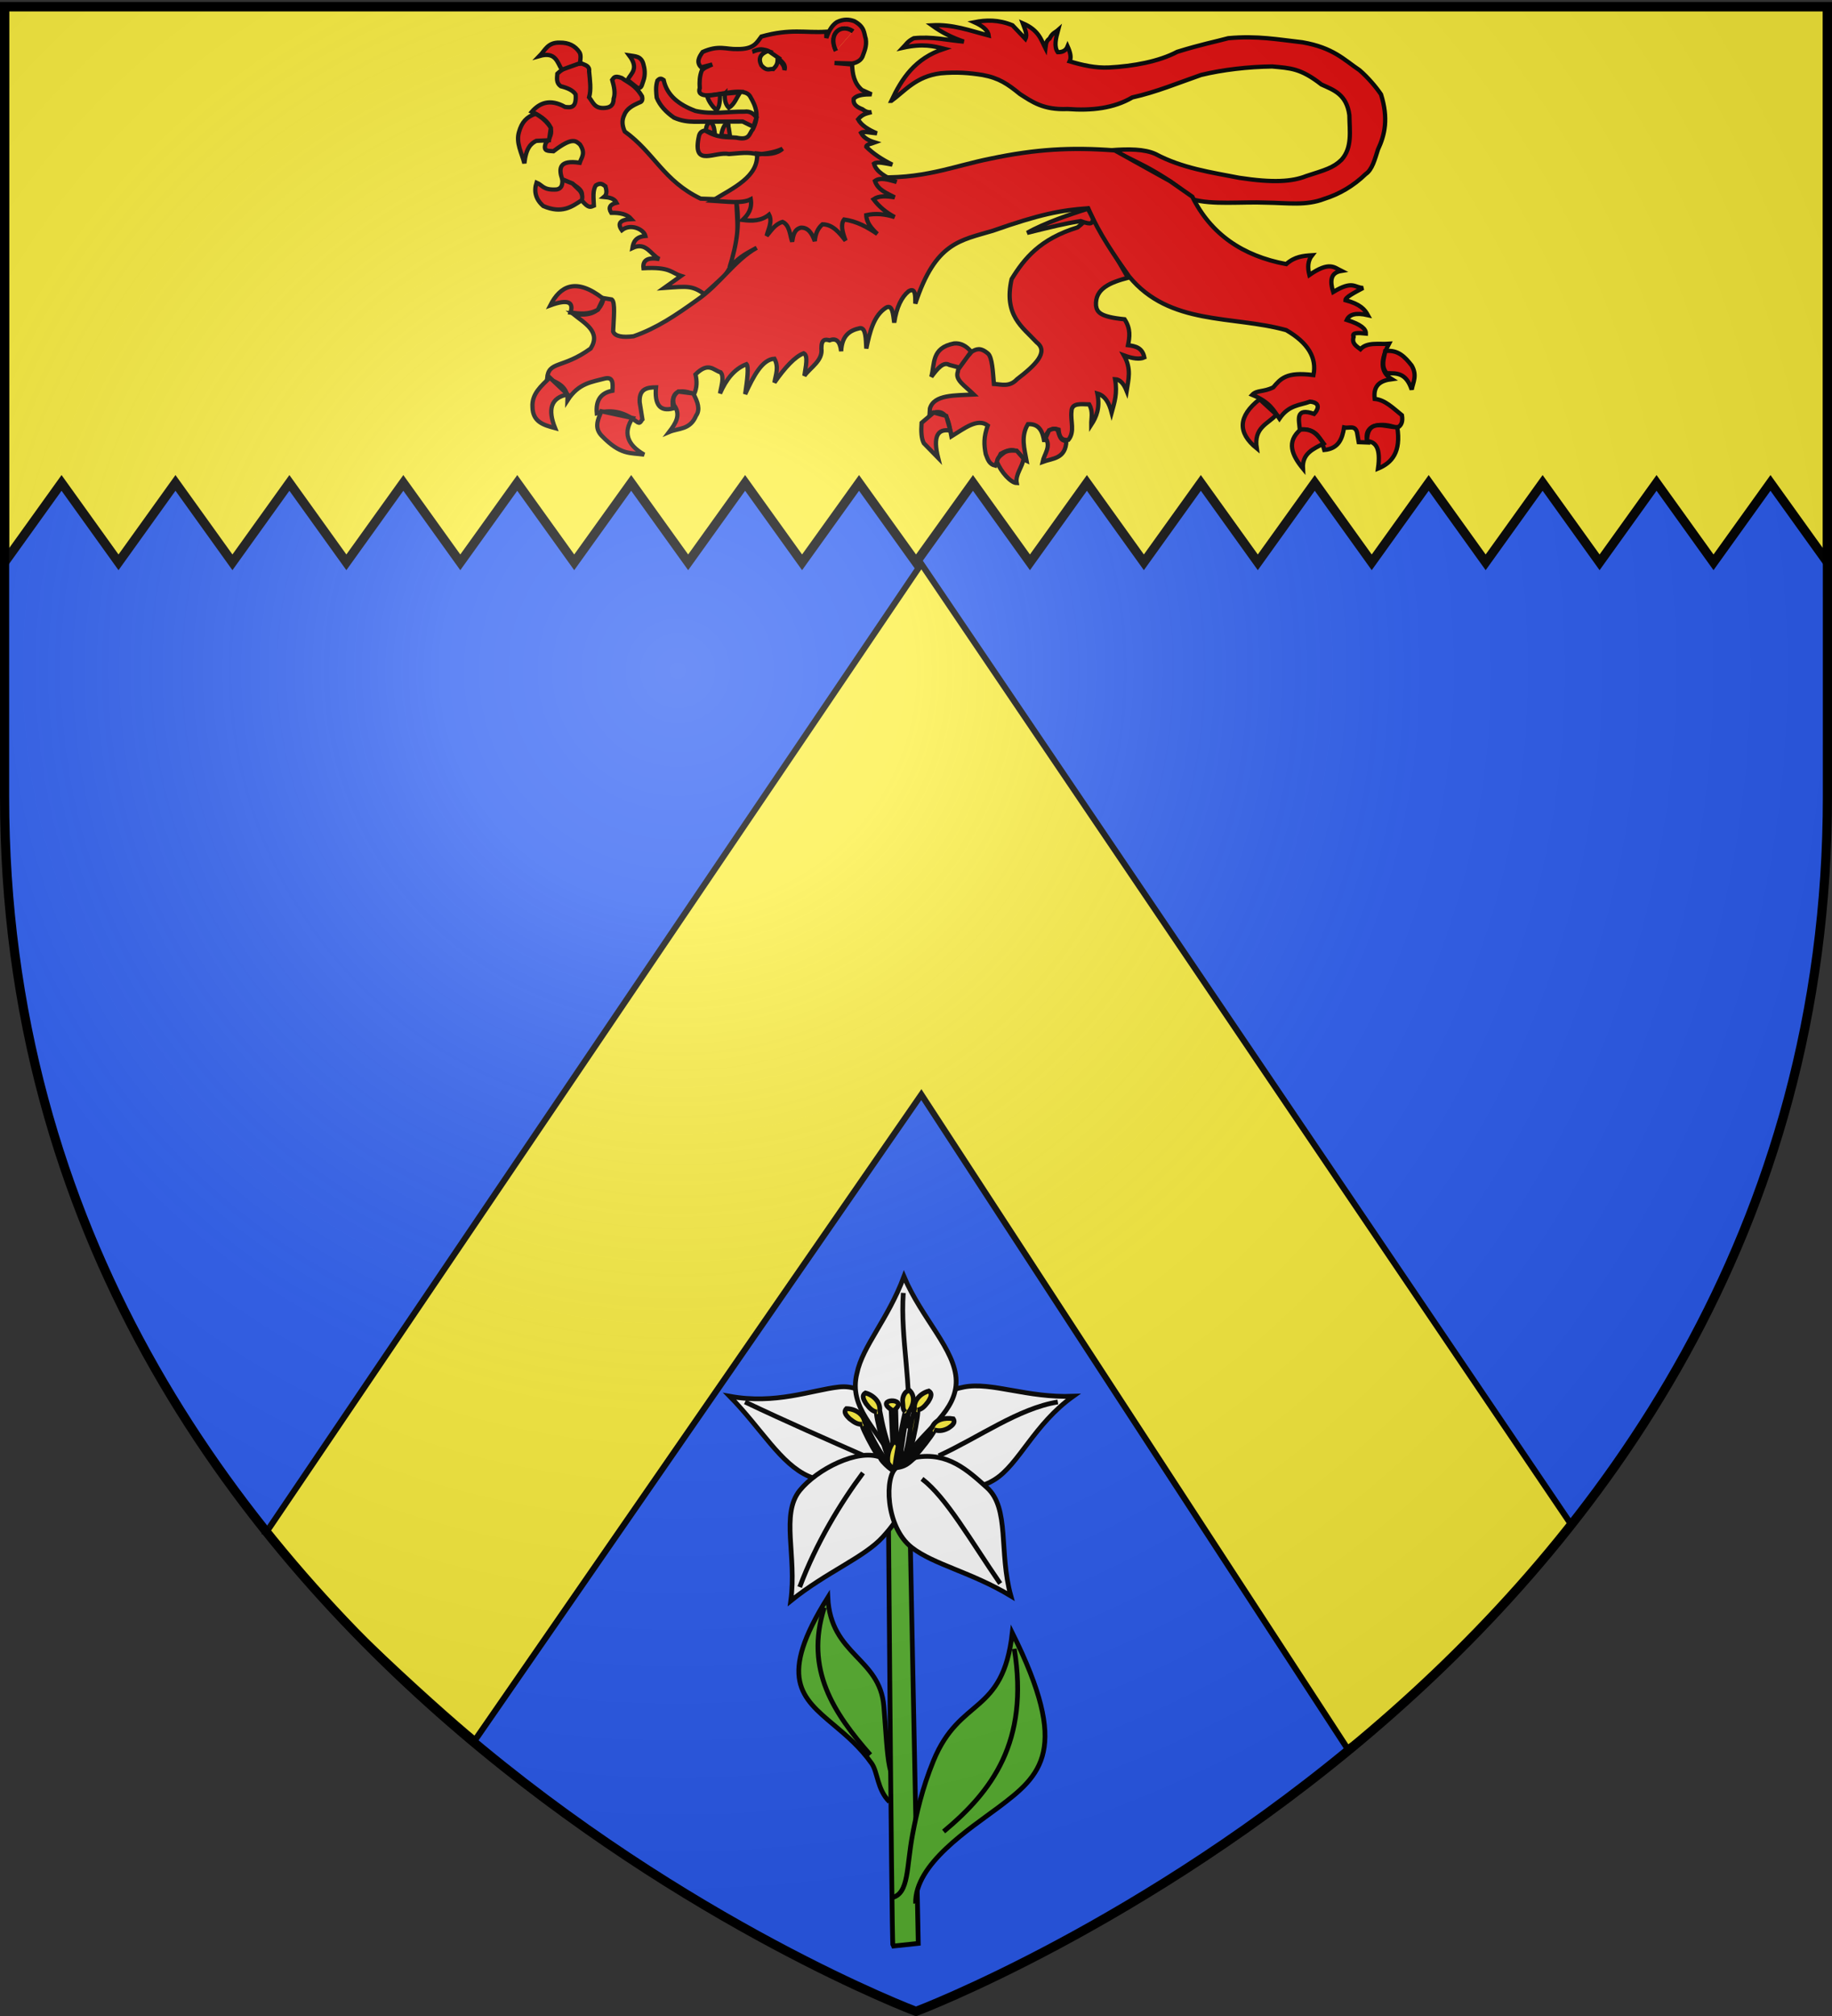 <svg xmlns="http://www.w3.org/2000/svg" xmlns:xlink="http://www.w3.org/1999/xlink" width="600" height="660" version="1.0"><rect width="100%" height="100%" fill="#333333" stroke="none"/><desc>Flag of Canton of Valais (Wallis)</desc><defs><radialGradient xlink:href="#a" id="b" cx="221.445" cy="226.331" r="300" fx="221.445" fy="226.331" gradientTransform="matrix(1.353 0 0 1.349 -77.63 -85.747)" gradientUnits="userSpaceOnUse"/><linearGradient id="a"><stop offset="0" style="stop-color:white;stop-opacity:.314"/><stop offset=".19" style="stop-color:white;stop-opacity:.251"/><stop offset=".6" style="stop-color:#6b6b6b;stop-opacity:.125"/><stop offset="1" style="stop-color:black;stop-opacity:.125"/></linearGradient></defs><g style="display:inline"><path d="M300.577 658.212s298.5-112.32 298.5-397.772V1.888h-597V260.44c0 285.451 298.5 397.772 298.5 397.772" style="fill:#2b5df2;fill-opacity:1;fill-rule:evenodd;stroke:none"/><path d="M1.5 2.188v181.906l18.656-26 18.657 26 18.656-26 18.656 26 18.656-26 18.656 26 18.657-26 18.656 26 18.656-26 18.656 26 18.657-26 18.656 26 18.656-26 18.656 26 18.657-26 18.656 26 18.656-26 18.656 26 18.657-26 18.656 26 18.656-26 18.656 26 18.657-26 18.656 26 18.656-26 18.656 26 18.657-26 18.656 26 18.656-26 18.657 26 18.656-26 18.656 26V2.188z" style="fill:#fcef3c;stroke:#000;stroke-width:3;stroke-miterlimit:4;stroke-dasharray:none;stroke-opacity:1"/><path d="m87.452 501.275 214.3-316.652 212.73 314.334C497.184 523.27 455.98 563.14 441.3 572.44l-139.549-214.08-146.167 211.306c-13.022-10.707-57.93-51.228-68.132-68.392z" style="fill:#fcef3c;fill-opacity:1;stroke:#000;stroke-width:2;stroke-linecap:butt;stroke-linejoin:miter;stroke-miterlimit:4;stroke-opacity:1;stroke-dasharray:none;display:inline"/><g style="stroke:#000;stroke-width:2;stroke-miterlimit:4;stroke-opacity:1;stroke-dasharray:none"><g style="stroke:#000;stroke-width:2;stroke-miterlimit:4;stroke-opacity:1;stroke-dasharray:none"><path d="M-195.703 381.566c-8.615-2.102-8.024-12.146-9.886-35.173-1.665-20.603-22.375-21.395-23.592-45.847-21.184 33.844-11.23 42.086 2.624 53.728 5.2 4.37 10.95 9.218 15.808 16.08 2.669 3.767 2.262 10.947 7.522 16.183" style="fill:#5ab532;fill-rule:evenodd;stroke:#000;stroke-width:2;stroke-linecap:butt;stroke-linejoin:miter;stroke-miterlimit:4;stroke-opacity:1;stroke-dasharray:none" transform="matrix(.778 0 0 .778 449.421 289.15)"/><path d="M-230.651 304.763c-8.388 26.236 4.145 44.627 19.36 62.012" style="fill:none;stroke:#000;stroke-width:2;stroke-linecap:butt;stroke-linejoin:miter;stroke-miterlimit:4;stroke-opacity:1;stroke-dasharray:none" transform="matrix(.778 0 0 .778 449.421 289.15)"/></g><path d="m288.446 492.906 10.662-1.123-4.49-226.161s-8.417-2.806-8.417 0 1.683 226.723 2.245 227.284z" style="fill:#5ab532;fill-rule:evenodd;stroke:#000;stroke-width:2;stroke-linecap:butt;stroke-linejoin:miter;stroke-miterlimit:4;stroke-opacity:1;stroke-dasharray:none" transform="matrix(.778 0 0 .778 68.035 253.628)"/><g style="stroke:#000;stroke-width:2;stroke-miterlimit:4;stroke-opacity:1;stroke-dasharray:none"><path d="M-202.03 458.811c7.044-1.75 5.941-12.73 8.478-26.304 1.666-8.914 4.055-19.551 8.836-31.225 11.153-27.237 29.22-18.918 33.193-53.868 24.518 49.24 12.392 59.796-6.03 73.61-11.576 8.68-35.18 23.699-34.657 40.313" style="fill:#5ab532;fill-rule:evenodd;stroke:#000;stroke-width:2;stroke-linecap:butt;stroke-linejoin:miter;stroke-miterlimit:4;stroke-opacity:1;stroke-dasharray:none" transform="matrix(.778 0 0 .778 449.421 264.267)"/><path d="M-150.681 354.148c6.344 39.177-9.43 59.923-29.743 76.884" style="fill:none;stroke:#000;stroke-width:2;stroke-linecap:butt;stroke-linejoin:miter;stroke-miterlimit:4;stroke-opacity:1;stroke-dasharray:none" transform="matrix(.778 0 0 .778 449.421 264.267)"/></g><g style="stroke:#000;stroke-width:2;stroke-miterlimit:4;stroke-opacity:1;stroke-dasharray:none"><path d="M-196.042 287.854c-5.248 1.268-9.832 4.6-16.65.99 2.534 7.752-2.492 11.32-8.625 14.277-3.418-4.643-9.593-8.226-6.087-15.53-6.742 3.12-12.042 1.476-16.244-3.79 3.728-6.856 8.106-9.906 12.89-10.588-4.156-4.91-2.471-10.819-1.415-16.62 5.637 2.094 12.3 3.219 14.052 8.987 3.88-6.272 9.726-6.043 15.37-6.482-.733 5.463 3.757 11.566-4.205 16.142 8.324 2.29 8.97 7.717 10.914 12.614z" style="fill:#fff;stroke:#000;stroke-width:2;stroke-miterlimit:4;stroke-opacity:1;stroke-dasharray:none" transform="matrix(.778 0 0 .778 464.694 260.047)"/><g style="stroke:#000;stroke-width:2;stroke-miterlimit:4;stroke-opacity:1;stroke-dasharray:none"><g style="stroke:#000;stroke-width:2;stroke-miterlimit:4;stroke-opacity:1;stroke-dasharray:none"><path d="M-348.61 256.608c15.995-4.522 27.467-2.222 33.58 8.795 5.832 10.511 3.267 28.465 11.984 46.656-16.538-10.01-33.125-11.276-42.122-18.81-9.074-7.6-12.445-17.135-8.385-30.576" style="fill:#fff;fill-rule:evenodd;stroke:#000;stroke-width:2;stroke-linecap:butt;stroke-linejoin:miter;stroke-miterlimit:4;stroke-opacity:1;stroke-dasharray:none" transform="matrix(.681 .376 .376 -.681 440.518 783.567)"/><path d="M-307.54 306.825c-13.195-10.363-21.832-28.995-32.936-44.047" style="fill:none;stroke:#000;stroke-width:2;stroke-linecap:butt;stroke-linejoin:miter;stroke-miterlimit:4;stroke-opacity:1;stroke-dasharray:none" transform="matrix(.681 .376 .376 -.681 440.518 783.567)"/></g><g style="stroke:#000;stroke-width:2;stroke-miterlimit:4;stroke-opacity:1;stroke-dasharray:none"><path d="M-348.61 256.608c15.995-4.522 25.097-.105 32.734 9.915 7.882 10.34 7.677 27.046 12.83 45.536-15.192-12.45-31.413-14.378-42.122-18.81-10.935-4.527-12.445-17.135-8.385-30.576" style="fill:#fff;fill-rule:evenodd;stroke:#000;stroke-width:2;stroke-linecap:butt;stroke-linejoin:miter;stroke-miterlimit:4;stroke-opacity:1;stroke-dasharray:none" transform="matrix(-.681 .376 -.376 -.681 149.94 783.567)"/><path d="M-307.54 306.825c-11.324-15.782-23.076-31.095-32.936-44.047" style="fill:none;stroke:#000;stroke-width:2;stroke-linecap:butt;stroke-linejoin:miter;stroke-miterlimit:4;stroke-opacity:1;stroke-dasharray:none" transform="matrix(-.681 .376 -.376 -.681 149.94 783.567)"/></g></g><g style="stroke:#000;stroke-width:2;stroke-miterlimit:4;stroke-opacity:1;stroke-dasharray:none"><path d="M-347.688 252.337c12.614 3.676 27.052 1.696 34.706 11.735 7.882 10.34 4.783 29.497 9.936 47.987-16.538-10.01-31.757-12.105-40.754-19.64-12.016-9.255-7.573-23.415-10.915-37.933" style="fill:#fff;fill-rule:evenodd;stroke:#000;stroke-width:2;stroke-linecap:butt;stroke-linejoin:miter;stroke-miterlimit:4;stroke-opacity:1;stroke-dasharray:none" transform="scale(.778 -.778)rotate(38.335 1260.298 870.731)"/><path d="M-307.54 306.825c-13.072-14.302-21.669-33.928-34.167-45.604" style="fill:none;stroke:#000;stroke-width:2;stroke-linecap:butt;stroke-linejoin:miter;stroke-miterlimit:4;stroke-opacity:1;stroke-dasharray:none" transform="scale(.778 -.778)rotate(38.335 1260.298 870.731)"/></g><g style="stroke:#000;stroke-width:2;stroke-miterlimit:4;stroke-opacity:1;stroke-dasharray:none"><path d="M-220.557 281.16c-2.827-1.305-8.017-22.837-7.136-22.945-1.668-.311-2.81-1.298-4.478-3.516-.66-1.178-2.187-3.272-.228-4.478 3.346.903 6.372 3.842 6.003 7.353l.487 2.404c1.09 6.076 3.186 13.342 5.947 19.418l1.19 2.057M-216.605 281.276c2.828-1.304 7.026-23.76 6.145-23.87 1.667-.31 2.81-1.297 4.477-3.515.66-1.178 2.188-3.272.229-4.478-3.346.903-6.373 3.842-6.004 7.353l-.486 2.405c-2 6.87-1.798 16.938-6.145 22.4" style="fill:#fcef3c;fill-rule:evenodd;stroke:#000;stroke-width:2;stroke-linecap:butt;stroke-linejoin:miter;stroke-miterlimit:4;stroke-opacity:1;stroke-dasharray:none" transform="matrix(.778 0 0 .778 464.258 261.357)"/><path d="M-220.981 284.557c-4.652-7.065.043-13.208.043-13.208l-.664-14.146c-7.02-4.695 6.905-5.049 1.94-.276l.349 14.327c2.19 2.206 4.256 10.926 1.41 12.96z" style="fill:#fcef3c;fill-rule:evenodd;stroke:#000;stroke-width:2;stroke-linecap:butt;stroke-linejoin:miter;stroke-miterlimit:4;stroke-opacity:1;stroke-dasharray:none" transform="matrix(.778 0 0 .778 464.258 261.357)"/><path d="M-218.49 282.753c3.114.01 15.86-16.495 15.107-16.965 1.643.422 3.376.57 5.824-.738 1.094-.79 3.363-2.044 2.095-3.964-3.414-.592-7.679.234-8.825 3.573l-1.456 1.976c-3.55 5.049-7.474 9.924-12.54 14.268l-1.946 1.364" style="fill:#fcef3c;fill-rule:evenodd;stroke:#000;stroke-width:2;stroke-linecap:butt;stroke-linejoin:miter;stroke-miterlimit:4;stroke-opacity:1;stroke-dasharray:none" transform="matrix(.778 0 0 .778 464.258 261.357)"/><path d="M-220.086 282.224c-.153-2.246 4.228-24.3 4.469-24.06-1.293-1.098-.816-1.977-1.161-4.73.013-1.35.72-4.125 3.02-4.198 2.454 2.446 1.65 6.154-.415 9.017l-.773 2.329c-1.71 5.877-2.008 13.959-3.747 20.407l.01 1.781M-222.074 282.802c-3.064-.555-12.602-19.1-11.777-19.426-1.692.117-3.045-.553-5.215-2.284-.933-.975-2.936-2.62-1.341-4.278 3.465.037 7.13 2.125 7.652 5.617l1.073 2.207c2.575 5.61 5.549 11.116 9.742 16.307l1.667 1.695" style="fill:#fcef3c;fill-rule:evenodd;stroke:#000;stroke-width:2;stroke-linecap:butt;stroke-linejoin:miter;stroke-miterlimit:4;stroke-opacity:1;stroke-dasharray:none" transform="matrix(.778 0 0 .778 464.258 261.357)"/></g><g style="stroke:#000;stroke-width:2;stroke-miterlimit:4;stroke-opacity:1;stroke-dasharray:none"><path d="M-353.47 262.671c-1.16 3.217 4.987-3.614 4.96-5.5 8.804-4.858 26.946 1.381 35.39 9.286 9.492 8.886 4.92 27.112 10.074 45.602-16.538-10.01-33.082-13.886-42.079-21.42-9.073-7.599-15.346-15.526-8.346-27.968z" style="fill:#fff;fill-rule:evenodd;stroke:#000;stroke-width:2;stroke-linecap:butt;stroke-linejoin:miter;stroke-miterlimit:4;stroke-opacity:1;stroke-dasharray:none" transform="matrix(-.77 .105 .105 .77 -7.122 315.618)"/><path d="M-307.54 306.825c-9.533-17.653-21.974-32.915-32.936-44.047" style="fill:none;stroke:#000;stroke-width:2;stroke-linecap:butt;stroke-linejoin:miter;stroke-miterlimit:4;stroke-opacity:1;stroke-dasharray:none" transform="matrix(-.77 .105 .105 .77 -7.122 315.618)"/></g><g style="stroke:#000;stroke-width:2;stroke-miterlimit:4;stroke-opacity:1;stroke-dasharray:none"><path d="M-351.181 258.053c4.896-.51 6.198-3.396 8.09-4.342 13.544-2.306 21.842 5.46 29.971 12.746 9.682 8.678 4.92 27.112 10.074 45.602-16.538-10.01-32.476-13.176-41.725-20.398-11.256-8.79-11.462-30.286-6.41-33.608z" style="fill:#fff;fill-rule:evenodd;stroke:#000;stroke-width:2;stroke-linecap:butt;stroke-linejoin:miter;stroke-miterlimit:4;stroke-opacity:1;stroke-dasharray:none" transform="matrix(.778 0 0 .778 566.847 279.715)"/><path d="M-307.54 306.825c-12.517-18.17-22.646-36.217-32.936-44.047" style="fill:none;stroke:#000;stroke-width:2;stroke-linecap:butt;stroke-linejoin:miter;stroke-miterlimit:4;stroke-opacity:1;stroke-dasharray:none" transform="matrix(.778 0 0 .778 566.847 279.715)"/></g></g></g><path d="M291.923 33.019c3.415-7.247 7.697-13.915 17.275-17.052-3.472-.855-6.834-1.79-13.485-.334 1.003-1.04 1.474-2.08 3.566-3.12 6.054-.643 11.128.69 16.383 1.114-3.632-1.223-7.141-2.938-10.476-5.35 6.852-.4 12.594 1.794 18.611 3.344-.23-1.781-2.08-3.158-4.68-4.347 3.797-.754 7.799-.898 12.482 1.004l4.235 4.457c.762-1.497-.248-3.348-.892-5.126 5.355 2.313 5.995 5.38 7.467 8.247.162-1.148.048-2.366 1.338-3.232.928-1.884 1.857-1.961 2.786-2.786-.732 2.712-1.415 5.404-.112 7.244 1.476.032 2.647-.444 3.232-1.895.842 1.882 1.305 3.613.669 4.904 4.194 1.244 8.44 2.233 12.928 2.006 7.86-.42 16.25-1.928 22.29-5.127 7.808-2.432 12.666-3.35 16.717-4.457 9.582-.89 16.469.47 24.295 1.337 10.125 1.752 13.618 5.714 18.724 9.139 2.747 2.377 5.429 5.535 7.02 7.912 2.472 7.897 1.261 13.252-1.002 18.055-1.013 3.162-1.858 6.575-4.012 8.024-4.074 3.935-8.632 6.578-13.597 8.136-5.94 2.297-11.9 1.311-18.946 1.226-8.093-.34-17.789.811-24.296-1.115-6.916-6.75-16.364-11.658-26.524-16.048 5.68-.443 10.873-.398 14.488 1.226 8.728 4.652 18.118 5.998 27.416 7.801 11.072 1.703 17.355 1.27 21.955-.557 6.239-2.005 8.92-2.717 11.59-5.35 3.598-4.022 2.63-9.45 2.564-14.6-.91-6.856-5.147-8.212-9.139-10.03-6.86-5.362-10.19-5.339-16.16-5.906-7.706.093-16.217 1.059-23.292 2.786-7.512 2.61-14.646 5.611-22.513 7.355-6.07 3.567-13.325 4.373-21.175 3.79-7.981.351-11.653-2.376-15.602-4.904-4.072-3.308-6.881-5.258-12.26-6.241-4.385-.701-8.513-1.018-13.708-.557-8.139 1.032-11.655 5.758-16.16 9.027z" style="fill:#e20909;fill-opacity:1;fill-rule:evenodd;stroke:#000;stroke-width:1.401;stroke-linecap:butt;stroke-linejoin:miter;stroke-miterlimit:4;stroke-opacity:1;stroke-dasharray:none;display:inline"/><path d="M229.473 65.036c-12.24-5.884-15.151-14.988-24.874-21.996-.73-1.701-1.096-3.448-.157-5.359.824-2.17 2.825-3.164 4.886-4.098 1.005-.222 1.198-.987.945-2.048-2.206-3.744-4.413-4.368-6.62-5.99-2.522-.967-2.632-.005-3.151.63.637 2.21 1.081 4.354.472 6.148-.016 2.25-1.204 2.827-2.679 2.994-3.64.39-4.07-1.897-5.359-3.467.731-2.545.274-5.565 0-8.511.233-1.716-1.189-2.013-2.364-2.522-3.796.11-6.12 1.53-8.038 3.31-.111 1.485-.407 3.017 1.103 4.098 2.156.541 3.984 1.301 4.886 2.68.336 4.483-1.542 4.34-3.467 4.097-4.996-2.795-8.384-1.264-10.875 1.576 6.99 3.415 7.651 6.83 4.57 10.245-1.086 2.968 1.011 2.508 2.522 2.68 6.239-4.783 7.327-3.342 8.669-2.207 1.971 2.93.486 4.229-.08 5.989-6.711-1.005-6.942 1.788-5.752 5.359 7.634 3.235 6.683 4.787 6.147 6.62 2.566 3.265 3.307 2.423 4.255 2.048-.113-2.422-.46-5 .63-6.62 1.624-1.04 2.34-.263 3.153.316.359 1.303.614 2.577-.473 3.467 1.757.162 3.378.486 4.098 1.892-2.067.507-2.817 1.542-1.734 3.31 2.872-.077 5.217.447 6.62 2.048q-5.517.237-3.152 3.625c2.944-2.323 7.2-.254 7.723 1.892-3.215.287-3.947 1.992-4.256 3.94 4.528-2.14 5.976 2.223 8.826 3.625-3.663-.627-5.53.26-5.2 2.995 8.836-.467 8.965 1.468 12.293 2.521l-5.516 3.94c7.785-.568 9.158-.787 13.167 2l6.696-6.081c5.965-7.99 3.873-15.673 3.816-24.758zM208.879 28.848c1.368.031 1.31-1.09 1.783-2.229.824-2.22.424-4.309.098-5.46-.674-2.897-2.848-2.722-4.681-3.01 3.295 4.415.59 5.831-.557 8.025z" style="fill:#e20909;fill-opacity:1;fill-rule:evenodd;stroke:#000;stroke-width:1.401;stroke-linecap:butt;stroke-linejoin:miter;stroke-miterlimit:4;stroke-opacity:1;stroke-dasharray:none"/><path d="M189.942 20.699c.15-1.23.423-2.642-.158-3.586-1.443-2.144-3.535-3.2-6.501-3.152-3.93-.12-4.782 2.557-6.58 4.374 5.271-1.495 5.798 2.006 7.289 4.492zM175.402 37.248c-2.991 1.03-4.51 2.8-5.398 5.87-1.132 3.649.91 7.01 1.734 10.364.529-5.027 2.126-6.493 3.9-7.368l4.177-.197.591-4.059c-1.238-1.967-2.926-3.484-5.004-4.61zM184.228 58.801c-.078 1.391-.02 2.858-1.93 3.231-4.445.29-4.558-1.418-6.58-2.246-.903 2.862-.319 5.453 2.245 7.684 6.042 2.563 9.233.292 12.57-1.93.343-.988.181-2.021-.63-3.114l-2.404-2.364zM356.944 69.312c.198 1.58-2.725 4.141-4.012 5.127-12.356 3.808-17.469 10.202-21.62 16.94-2.65 11.893 3.522 15.644 8.247 20.73 3.982 3.11-.455 7.457-6.464 12.036-2.527 2.673-5.053 1.678-7.579 1.56-.338-4.113-.571-8.65-1.894-9.919-2.58-2.215-3.901-1.449-5.35-.669-1.813 2.237-4.242 3.745-4.57 6.576-.975 2.7 2.172 4.478 5.239 7.467-6.157.32-13.067-.027-14.377 4.57l-.111 1.782c6.04-2.433 6.235 2.93 7.132 7.356 4.208-2.583 8.57-6.098 11.925-3.566-1.398 3.9-1.245 6.307-.669 9.361.683 1.793 1.142 3.331 3.12 3.79l1.784-3.901c5.985-3.355 5.913 1.212 8.47 2.34-.716-4.012-1.968-8.024.446-12.036 3.728-.19 4.862 2.45 5.35 5.795.61-3.712 2.288-4.754 4.68-4.012.223 2.995 1.532 3.6 3.232 3.343 2.178-2.71.61-6.08 1.003-9.361.085-2.795 3.146-2.284 5.796-2.23 1.374 2.46.639 4.498.668 6.688 1.701-2.615 2.952-5.58 2.006-10.253 2.579.722 3.877 3.152 4.681 6.24.88-3.216 1.954-6.272 1.115-10.921 1.396.058 2.688 1.061 3.789 3.789.55-3.632 1.682-7.106-.892-11.59 2.955 1.093 5.218 1.357 6.687.668-.648-3.228-2.952-3.699-5.35-4.012.538-2.621.97-5.266-1.114-8.47-8.023-.794-9.033-2.304-9.362-4.458-.383-5.63 4.71-7.608 10.477-9.139z" style="fill:#e20909;fill-opacity:1;fill-rule:evenodd;stroke:#000;stroke-width:1.401;stroke-linecap:butt;stroke-linejoin:miter;stroke-miterlimit:4;stroke-opacity:1;stroke-dasharray:none"/><path d="M318.05 115.117c-1.578-1.871-3.402-2.882-5.573-2.674-7.548 1.441-6.27 6.72-7.467 10.922 1.969-2.631 3.938-5.06 5.906-3.901l3.344.892zM305.79 135.067l-3.96 3.364c-.2 2.88-.072 5.12.728 6.666l4.68 4.792c-1.75-6.985-.18-9.655 4.013-8.916l-1.338-4.792zM326.52 151.227c1.332 3.31 4.537 6.86 6.463 6.91-.534-2.773 2-5.46 2.23-8.025l-2.23-2.563c-1.577-.069-3.169-.194-4.458.891-.932.754-1.936 1.458-2.006 2.787zM342.456 143.425c1.838 2.842-.464 5.224-1.003 7.802 3.292-1.235 7.576-.937 7.802-6.91-1.941.1-2.277-1.726-2.787-3.344-.764-1.046-1.847-.498-2.897-.111z" style="fill:#e20909;fill-opacity:1;fill-rule:evenodd;stroke:#000;stroke-width:1.401;stroke-linecap:butt;stroke-linejoin:miter;stroke-miterlimit:4;stroke-opacity:1;stroke-dasharray:none"/><path d="m383.139 59.269-18.055-10.03c-14.347-1.084-25.922-.4-40.566 2.674-12.495 2.48-22.444 7.026-39.23 6.018l-44.802 4.458c2.407 10.042.725 17.785-1.56 25.187 3.832-4.09 6.2-4.887 8.915-6.463-7.33 4.108-12.024 11.952-19.614 17.162-6.81 4.877-13.104 9.165-20.73 11.814-3.592.434-6.062.083-6.687-1.56.163-4.24.785-9.58-.445-10.476l-2.675-.446c-1.22 5.8-6.242 5.669-10.03 5.126 3.968 3.163 9.222 5.93 5.795 11.368-9.22 6.693-13.81 3.958-14.265 9.807 3.657 1.28 6.84 2.922 6.686 7.133 3.671-5.704 8.022-5.964 12.26-7.133 2.77-.616 2.574 1.736 2.452 4.013-3.776.68-5.512 3.109-5.127 7.355 5.516-1.522 9.48.062 12.928 2.675 1.345 1.129 1.479-.163 2.006-.669l-.892-5.572c-.25-4.408 2.38-4.888 5.35-4.904q-.78 8.581 5.572 6.91c-.53-4.393.644-7.083 6.91-4.681.973-2.155.955-4.31.446-6.464 4.308-4.232 5.858-1.373 8.247-.669 1.198 1.456.266 4.33-.223 6.91 1.979-4.507 4.64-8.04 8.693-9.584.736.793.292 4.889-.446 9.807 2.758-6.05 5.655-11.402 9.585-11.59 1.533 2.819.403 5.258 0 7.8 3.468-4.973 6.71-8.469 9.584-9.584 1.54.777.661 4.318.223 7.356 2.136-2.86 6.09-4.994 5.573-8.916-.027-3.096 1.236-3.095 2.674-2.675 2.144-.865 3.43.271 3.79 3.567.281-5.404 3.019-6.88 6.24-7.579 1.9-.026 1.818 3.578 2.007 6.687 1.133-5.48 2.416-10.809 6.464-13.374 2.098-1.182 2.297 2.07 2.674 4.904.773-5.15 2.424-8.37 4.681-10.253 2.32-1.421 2.22 1.392 2.23 4.012 6.61-20.124 14.76-20.646 25.41-23.85 15.276-5.372 22.292-6.747 31.205-7.355 3.596 8.35 8.66 15.613 13.373 22.29 13.303 16.243 33.961 12.72 51.49 17.608 7.166 4.154 10.07 9.07 8.915 14.711-8.906-1.15-10.745 1.206-13.15 4.012-3.215 1.603-5.402.852-6.91 2.452 5.836 2.396 7.071 5.12 8.915 7.801 3.12-4.549 6.638-4.3 10.03-5.572 3.803.378 2.464 2.799 1.338 4.012-6.28-2.19-4.955 1.902-4.68 5.127 4.94-.561 6.918 2.526 8.023 6.686 4.698-.454 5.877-3.671 6.464-7.355 1.472.36 3.554-.908 4.235 1.56l.558 3.232 2.897.112c-1.967-7.334 7.21-6.077 9.473-4.681 1.745-.755 2.114-2.295 1.783-4.235-2.83-2.276-5.521-5.045-8.915-5.35-.58-4.591 2.02-6.004 5.572-6.464-3.149-1.92-4.26-5.228-.892-11.59-3.296.243-7.15-.63-9.361 1.783-1.312-1.013-2.916-1.858-2.23-4.012-.723-1.496 1.524-1.371 4.013-1.115.053-1.486-1.55-2.972-6.241-4.458.8-1.749 2.844-2.482 6.91-1.56-.995-1.859-2.544-3.632-7.356-4.904-.002-.95 2.896-2.48 5.795-4.012-2.825-.03-3.25-2.63-9.807 1.338-1.096-3.546-.959-6.32 2.675-6.91-2.308-1.133-3.899-3.223-10.476 1.337-.61-2.413-.573-4.642.891-6.464-2.823.18-5.647.394-8.47 2.898-14.344-2.68-24.736-9.877-30.76-22.067z" style="fill:#e20909;fill-opacity:1;fill-rule:evenodd;stroke:#000;stroke-width:1.401;stroke-linecap:butt;stroke-linejoin:miter;stroke-miterlimit:4;stroke-opacity:1;stroke-dasharray:none"/><path d="M197.561 97.765c-9.024-7.071-14.146-4.053-17.337 2.207 6.22-2.283 7.646-.784 6.62 2.364 2.994.349 5.989.751 8.983-.946z" style="fill:#e20909;fill-opacity:1;fill-rule:evenodd;stroke:#000;stroke-width:1.401;stroke-linecap:butt;stroke-linejoin:miter;stroke-miterlimit:4;stroke-opacity:1;stroke-dasharray:none"/><path d="M180.066 123.613c-2.703 2.691-5.946 5.292-5.674 9.615.09 4.889 3.576 5.91 7.408 6.934-2.454-6.123-1.432-9.952 4.098-11.032zM196.93 134.646c-1.068 2.68-2.434 5.359.158 8.038 6.2 6.39 9.247 5.49 13.87 6.147-5.788-3.346-6.82-7.372-3.783-11.978zM220.73 132.597c2.405 3.209.557 6.03-1.576 8.826 3.098-1.317 6.866-.625 8.826-5.358 1.397-1.928.58-4.488-.946-7.25l-4.886-.631c-1.477 1.07-2.041 2.504-1.418 4.413zM412.542 130.706c-7.093 5.57-7.3 10.926-.945 16.076-1.064-6.896 3.694-7.969 6.462-11.033zM425.94 140.635c-4.706 4.007-2.848 8.343.787 12.767-.299-5.006 3.424-6.437 6.778-8.196-1.757-2.416-3.363-5.008-7.566-4.57zM447.69 144.418c2.78.2 4.605 2.097 3.625 8.984 4.572-1.87 7.585-5.412 6.304-13.555-4.037.07-9.77-3.253-9.93 4.57zM454.152 122.195c3.11.02 6.307-.362 8.195 5.359.462-2.473 1.875-4.63 0-7.881-2.16-2.744-4.446-5.285-8.668-4.728-.352 2.416-1.532 4.833.473 7.25z" style="color:#000;fill:#e20909;fill-opacity:1;fill-rule:evenodd;stroke:#000;stroke-width:1.401;stroke-linecap:butt;stroke-linejoin:miter;stroke-miterlimit:4;stroke-opacity:1;stroke-dasharray:none;stroke-dashoffset:0;marker:none;visibility:visible;display:inline;overflow:visible"/><path d="M270.632 12.436c.927-2.765 2.122-4.323 3.468-5.2 2.262-1.095 4.038-.891 5.674-.316 3.53 1.944 3.14 3.888 3.783 5.832.363 2.382-.462 4.052-1.104 5.831-.558 1.172-1.7 1.876-3.31 2.207l-5.831-.158 5.753.473c.142 3.096.6 6.087 3.23 8.353l3.153 1.419c-2.409.008-4.666.167-5.832 1.418-.337 1.926 1.098 2.788 2.837 3.468.842.628 1.738 1.147 2.995.945-1.471.433-2.942.535-4.413 2.365 1.09 2.003 3.383 3.404 6.147 4.57-1.819-.109-4.502-.794-5.202-.157 1.016 1.813 2.724 2.586 4.571 3.152-1.1.421-2.875.618-2.837 1.418 2.262 2.29 5.2 4.172 8.511 5.832-2.302-.41-4.884-1.102-5.99-.315.69 2.632 3.81 4.396 7.409 5.989-2.597-.685-5.305-1.65-7.093-.315.965 2.975 3.9 3.98 6.462 5.359-2.632-.432-5.133-.6-6.935.63 1.87 2.496 4.226 4.385 6.935 5.832-3.199-1.006-6.31-1.306-9.299-.63.073 2.427 1.68 4.343 3.625 6.146-3.286-2.254-6.755-4.143-10.875-4.728-1.23 1.555-.587 4.13.473 6.934-2.1-2.701-4.232-5.33-7.565-5.358-1.452 1.227-2.331 3.028-2.522 5.516-.918-2.597-2.192-4.531-4.57-4.413-2.195.552-2.482 2.588-2.838 4.57-.796-2.376-.82-5.429-3.152-6.461-2.495.762-3.694 2.82-5.201 4.57.545-2.311 1.969-4.623.788-6.934-2.633 2.118-5.62 2.107-8.669 1.733 1.795-1.685 3.174-3.635 2.68-6.777-2.844 1.517-7.983.738-12.61.473 6.838-4.175 15.247-7.859 14.658-15.446 3.672.46 6.573.064 8.354-1.576-2.34 1.152-5.234 1.567-8.196 1.891-2.796-.962-6.107-.381-9.299-.157-4.644-.942-11.663 4.337-10.087-4.886.263-1.577.525-2.522 2.207-2.837 4.336 2.632 7.086 2.089 10.244 2.364 4.48 1.008 4.164-1.369 5.359-2.68 2.366-4.492.982-7.672-.788-10.717-1.89-3.488-9.772-.315-14.658-.473-1.539-.152-2.446-.746-1.891-2.364-.13-1.892-.074-3.783.63-5.674.714-.978 2.153-1.472 3.468-2.05l-3.625.947c-1.702-1.682-.716-3.363.472-5.044 5.328-2.375 7.7-.809 11.348-.946 5.525.083 6.388-2.165 7.881-4.098 9.62-2.692 14.281-1.133 21.277-1.576z" style="fill:#e20909;fill-opacity:1;fill-rule:evenodd;stroke:#000;stroke-width:1.401;stroke-linecap:butt;stroke-linejoin:miter;stroke-miterlimit:4;stroke-opacity:1;stroke-dasharray:none"/><path d="M246.552 16.915c2.432-1.27 3.623-.678 4.904-.223-2.52 1.018-3.159 2.477-2.118 4.681 1.85 2.089 2.606 1.076 3.901 1.226.613-.705 1.426-1.235 1.449-3.12 1.206.92 2.2 1.946 2.229 3.454.747-2.202-1.847-3.198-1.672-3.789l-3.566-2.452c-1.561-.663-3.268-.599-5.127.223z" style="fill:#fcef3c;fill-opacity:1;fill-rule:evenodd;stroke:#000;stroke-width:1.401;stroke-linecap:butt;stroke-linejoin:miter;stroke-miterlimit:4;stroke-opacity:1;stroke-dasharray:none"/><path d="M236.162 44.404c.339-1.54.64-3.107 1.845-4.07.911.043.354.863.685 1.631l.418 2.782zM232.677 39.818c-1.105.64-1.433 1.723-1.505 2.953l2.954 1.059c-.227-1.337-.105-2.675-1.449-4.012zM231.563 31.403c.54 1.704 1.54 3.275 3.12 4.681 1.102-1.154 1.068-3.282 1.17-5.293zM237.414 30.68l4.959-.447c-1.13 1.786-1.875 3.958-3.678 5.071-1.174-1.21-1.44-2.823-1.281-4.625z" style="fill:#e20909;fill-opacity:1;fill-rule:evenodd;stroke:#000;stroke-width:1.401;stroke-linecap:butt;stroke-linejoin:miter;stroke-miterlimit:4;stroke-opacity:1;stroke-dasharray:none"/><path d="M247.779 38.442c-.982-1.211-2.126-2.138-3.94-1.891-5.36-.079-10.422 1.026-16.077-.237-5.3-1.988-9.291-4.957-10.402-10.087-.567-.354-1.078-.902-2.049.158-.637 2.004-.416 3.795-.236 5.595 1.025 2.505 2.967 4.666 5.674 6.54 2.458 1.076 4.578 1.306 6.62 1.34l15.84-.078 3.545 1.734z" style="fill:#e20909;fill-opacity:1;fill-rule:evenodd;stroke:#000;stroke-width:1.401;stroke-linecap:butt;stroke-linejoin:miter;stroke-miterlimit:4;stroke-opacity:1;stroke-dasharray:none"/><path d="M279.366 10.27c-3.695-2.663-8.358.505-5.595 6.384" style="fill:#fcef3c;fill-opacity:1;fill-rule:evenodd;stroke:#000;stroke-width:1.401;stroke-linecap:butt;stroke-linejoin:miter;stroke-miterlimit:4;stroke-opacity:1;stroke-dasharray:none"/><path d="M279.366 10.27c-3.695-2.663-8.358.505-5.595 6.384" style="fill:#e20909;fill-opacity:1;fill-rule:evenodd;stroke:#000;stroke-width:1.401;stroke-linecap:butt;stroke-linejoin:miter;stroke-miterlimit:4;stroke-opacity:1;stroke-dasharray:none"/><path d="M358.078 71.883c-.758-1.44-.83-1.866-1.826-3.528-5.202 1.6-14.253 4.686-19.855 7.887 8.06-1.993 12.386-3.085 17.53-3.852 4.139 1.486 3.532.428 4.151-.507z" style="fill:#e20909;fill-rule:evenodd;stroke:#000;stroke-width:1.401;stroke-linecap:butt;stroke-linejoin:miter;stroke-opacity:1;fill-opacity:1"/></g><path d="M300 658.5s298.5-112.32 298.5-397.772V2.176H1.5v258.552C1.5 546.18 300 658.5 300 658.5" style="opacity:1;fill:url(#b);fill-opacity:1;fill-rule:evenodd;stroke:none;stroke-width:1px;stroke-linecap:butt;stroke-linejoin:miter;stroke-opacity:1"/><path d="M300 658.5S1.5 546.18 1.5 260.728V2.176h597v258.552C598.5 546.18 300 658.5 300 658.5z" style="opacity:1;fill:none;fill-opacity:1;fill-rule:evenodd;stroke:#000;stroke-width:3;stroke-linecap:butt;stroke-linejoin:miter;stroke-miterlimit:4;stroke-dasharray:none;stroke-opacity:1"/></svg>